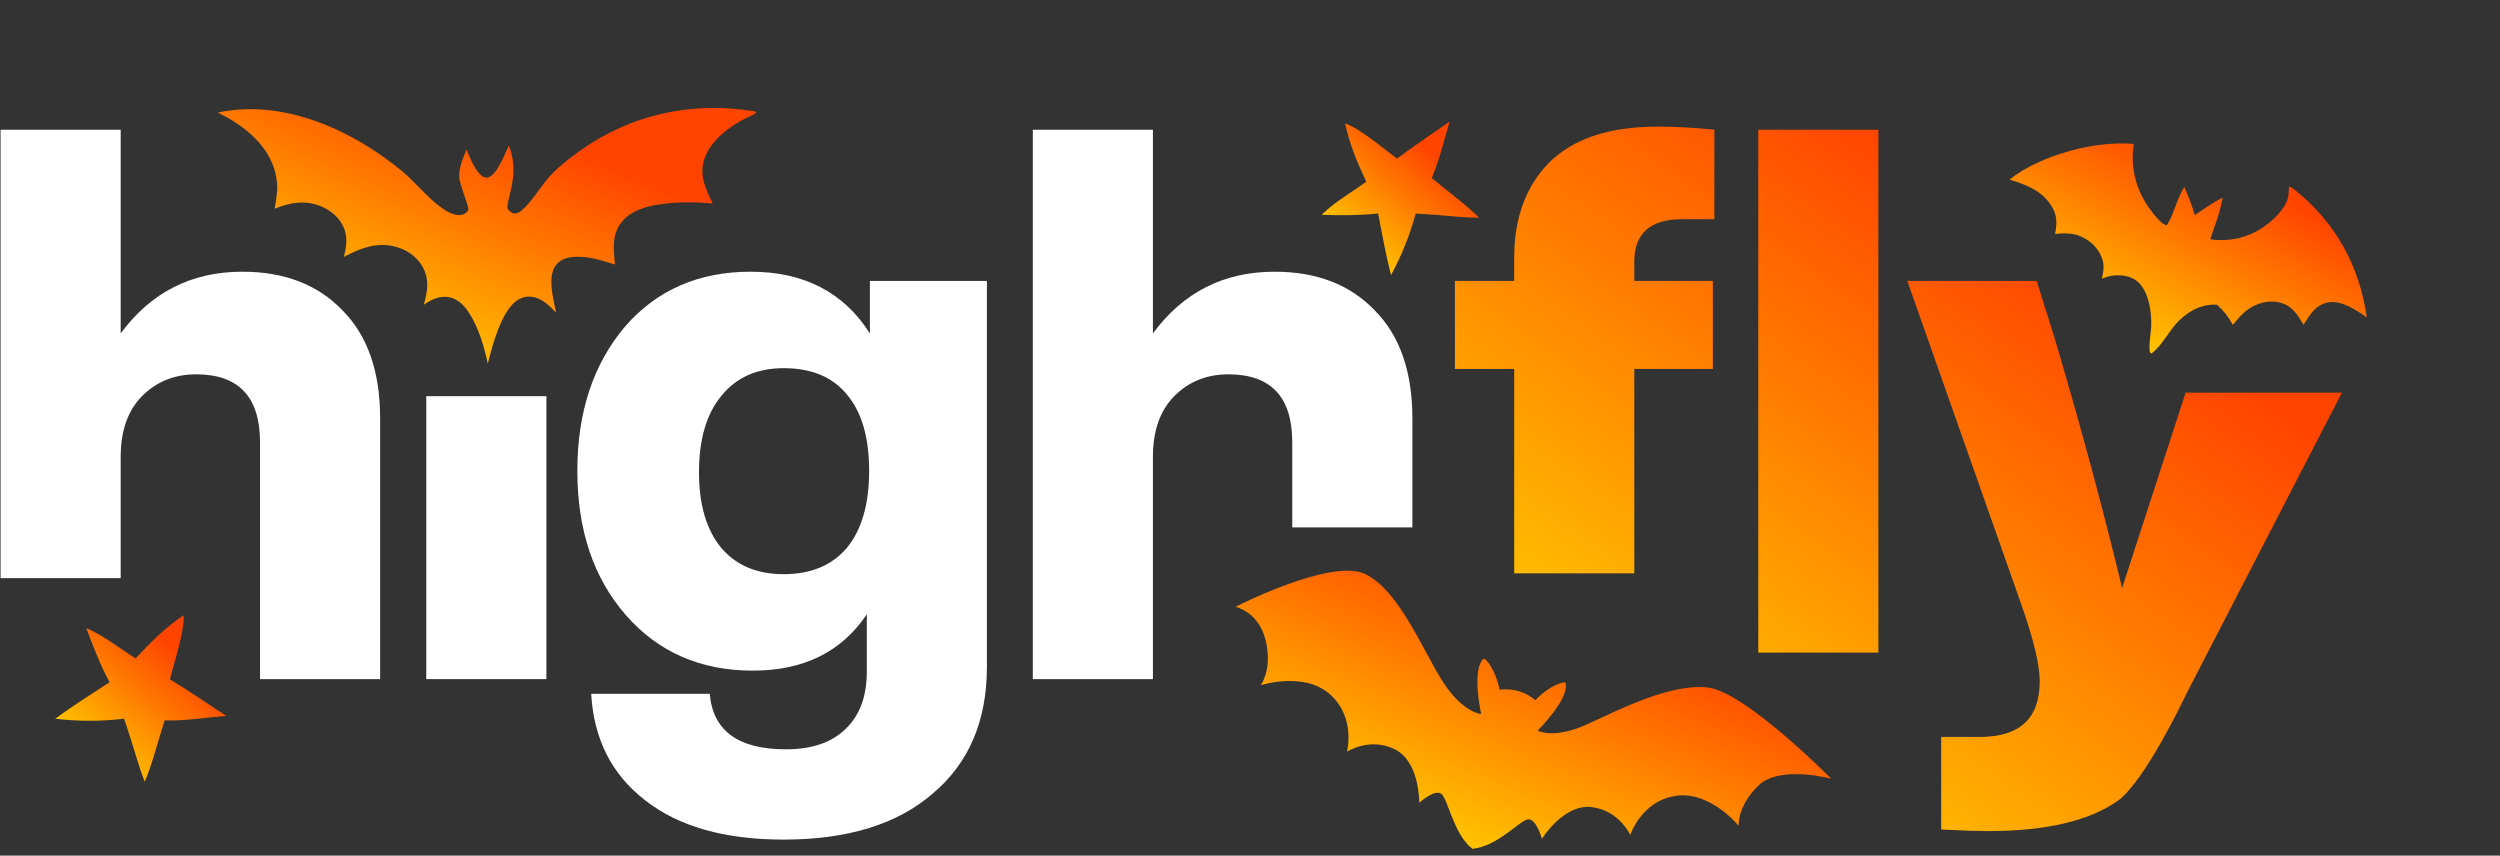 <svg width="187" height="64" viewBox="0 0 187 64" fill="none" xmlns="http://www.w3.org/2000/svg">
<rect x="0" y="0" width="187" height="64" fill="#333333" stroke="none"/>
<path d="M113.262 19.284V21.015H108.828V27.594H113.262V42.885H122.246V27.594H128.12V21.015H122.246V19.572C122.246 17.456 123.436 16.398 125.817 16.398H128.235V9.703C126.738 9.549 125.318 9.472 123.974 9.472C120.404 9.472 117.716 10.357 115.911 12.127C114.146 13.897 113.262 16.283 113.262 19.284ZM163.485 29.37L158.733 43.985C157.275 37.944 155.586 31.692 153.666 25.228L152.342 21.015H142.667L151.189 45.197C152.111 47.814 152.571 49.738 152.571 50.968C152.571 53.739 151.075 55.124 148.08 55.124H145.2V62.049C146.813 62.127 147.984 62.165 148.713 62.165C153.014 62.165 156.238 61.416 158.389 59.914C160.461 58.452 163.514 51.95 163.514 51.95L175.174 29.37H163.485ZM131.518 9.703V48.817H140.501V9.703H131.518Z" fill="url(#paint0_linear_20433_748)"/>
<path fill-rule="evenodd" clip-rule="evenodd" d="M56.143 20.324C60.135 20.324 63.111 21.863 65.068 24.941V21.016H73.821V49.873C73.821 53.913 72.478 57.069 69.79 59.339C67.142 61.648 63.417 62.802 58.618 62.802C54.204 62.802 50.748 61.821 48.253 59.858C45.758 57.934 44.413 55.279 44.221 51.894H53.09C53.32 54.664 55.221 56.049 58.791 56.049C60.748 56.049 62.247 55.53 63.283 54.491C64.32 53.49 64.838 52.067 64.838 50.221V45.949C62.956 48.757 60.115 50.163 56.315 50.163C52.399 50.163 49.231 48.778 46.812 46.007C44.394 43.237 43.185 39.639 43.185 35.214C43.185 30.828 44.376 27.23 46.755 24.421C49.136 21.69 52.264 20.324 56.143 20.324ZM58.618 27.539C56.623 27.539 55.068 28.231 53.954 29.616C52.841 30.962 52.284 32.867 52.284 35.33C52.284 37.753 52.84 39.639 53.954 40.986C55.068 42.293 56.623 42.948 58.618 42.948C60.653 42.948 62.227 42.293 63.34 40.986C64.454 39.639 65.011 37.715 65.011 35.214C65.011 32.713 64.454 30.809 63.34 29.5C62.265 28.192 60.691 27.539 58.618 27.539Z" fill="white"/>
<path d="M9.027 24.941C11.292 21.863 14.326 20.324 18.126 20.324C21.274 20.324 23.769 21.286 25.612 23.209C27.492 25.095 28.433 27.789 28.434 31.29V50.798H19.45V33.08C19.45 29.693 17.857 28 14.67 28C13.058 28.001 11.713 28.539 10.639 29.616C9.565 30.693 9.027 32.214 9.027 34.175V43.243H0.043V9.704H9.027V24.941Z" fill="white"/>
<path d="M86.238 24.941C88.503 21.863 91.537 20.324 95.337 20.324C98.486 20.324 100.98 21.286 102.823 23.209C104.704 25.095 105.645 27.789 105.646 31.29V39.45H96.661V33.08C96.661 29.693 95.068 28.001 91.882 28C90.269 28 88.925 28.539 87.851 29.616C86.776 30.693 86.238 32.213 86.238 34.175V50.798H77.254V9.704H86.238V24.941Z" fill="white"/>
<path d="M40.87 50.797H31.886V29.634H40.87V50.797Z" fill="white"/>
<path d="M56.495 8.339L56.571 8.388C56.496 8.568 56.123 8.676 55.943 8.763C54.65 9.386 53.139 10.475 52.681 11.906C52.285 13.143 52.786 14.144 53.315 15.225C52.339 15.134 51.374 15.096 50.396 15.172C49.082 15.274 47.41 15.492 46.52 16.585C45.732 17.553 45.898 18.64 45.995 19.786C44.949 19.451 43.758 19.073 42.646 19.25C42.202 19.32 41.789 19.523 41.534 19.905C40.936 20.803 41.407 22.397 41.595 23.39C41.147 22.916 40.659 22.421 40.011 22.245C39.563 22.123 39.108 22.193 38.716 22.443C37.513 23.211 36.818 25.867 36.487 27.204C36.21 25.905 35.807 24.517 35.078 23.394C34.73 22.858 34.236 22.341 33.581 22.226C32.884 22.102 32.255 22.407 31.698 22.797C31.961 21.892 32.12 21.013 31.697 20.12C31.316 19.317 30.563 18.751 29.725 18.493C28.286 18.05 26.986 18.544 25.727 19.215C25.896 18.486 26.024 17.84 25.746 17.109C25.451 16.334 24.803 15.772 24.055 15.451C22.852 14.935 21.708 15.136 20.545 15.612C20.638 15.129 20.696 14.653 20.74 14.163C20.743 13.887 20.722 13.613 20.679 13.34C20.635 13.068 20.569 12.801 20.481 12.539C19.83 10.603 18.056 9.286 16.297 8.42C21.198 7.364 26.388 9.74 30.091 12.815C31.215 13.749 32.212 15.112 33.48 15.831C33.787 16.005 34.292 16.171 34.641 16.037C34.79 15.98 34.993 15.85 35.028 15.677C35.081 15.419 34.365 13.788 34.349 13.237C34.328 12.517 34.62 11.846 34.898 11.197C35.166 11.809 35.427 12.534 35.894 13.026C36.067 13.208 36.215 13.291 36.472 13.296C37.234 13.038 37.711 11.565 38.07 10.882C38.535 12.173 38.476 13.106 38.164 14.424C38.073 14.808 37.965 15.184 37.949 15.58C38.072 15.742 38.191 15.892 38.401 15.949C38.661 16.018 38.895 15.857 39.079 15.692C39.756 15.082 40.283 14.214 40.857 13.503C41.55 12.645 42.485 11.919 43.376 11.281C47.228 8.525 51.851 7.549 56.495 8.339V8.339Z" fill="url(#paint1_linear_20433_748)"/>
<path d="M171.655 14.205C171.497 14.083 171.411 13.994 171.208 13.96C171.203 14.194 171.203 14.438 171.167 14.67C171.04 15.487 170.155 16.356 169.511 16.837C168.312 17.742 166.807 18.123 165.322 17.895C165.686 16.827 166.055 15.902 166.258 14.775C165.524 15.153 164.856 15.626 164.173 16.087C163.958 15.363 163.696 14.67 163.382 13.984C163.33 14.072 163.281 14.162 163.23 14.251C162.831 14.955 162.471 16.349 162.06 16.853C161.663 16.765 161.143 16.086 160.891 15.748C159.787 14.268 159.328 12.591 159.607 10.768C156.709 10.496 152.604 11.611 150.312 13.431C151.47 13.799 152.56 14.167 153.31 15.201C153.891 16.002 153.886 16.592 153.72 17.509C154.293 17.421 154.771 17.436 155.334 17.565C156.045 17.808 156.657 18.238 157.035 18.902C157.422 19.582 157.412 20.111 157.214 20.837C157.516 20.733 157.814 20.632 158.135 20.605C158.763 20.553 159.454 20.657 159.933 21.099C160.741 21.844 160.965 23.417 160.907 24.47C160.877 25.01 160.754 25.598 160.788 26.133C160.799 26.295 160.789 26.344 160.914 26.452C161.754 25.854 162.26 24.662 163.041 23.933C163.799 23.225 164.674 22.749 165.732 22.791L165.843 22.797C166.344 23.261 166.695 23.707 167.019 24.302C167.385 23.858 167.737 23.416 168.222 23.095C168.888 22.655 169.712 22.433 170.501 22.623C171.437 22.848 171.852 23.52 172.301 24.296C172.437 24.082 172.577 23.871 172.719 23.661C173.073 23.14 173.544 22.708 174.189 22.611C175.17 22.463 176.271 23.202 177.036 23.748C176.492 19.876 174.696 16.651 171.655 14.205L171.655 14.205Z" fill="url(#paint2_linear_20433_748)"/>
<path d="M13.734 46.02C13.8 47.246 13.03 49.545 12.705 50.806C14.132 51.671 15.516 52.635 16.915 53.547C15.38 53.664 13.86 53.935 12.317 53.886C11.814 55.422 11.449 56.979 10.828 58.477C10.419 57.439 10.117 56.349 9.784 55.282L9.281 53.758C7.54 53.967 5.865 53.964 4.125 53.761C5.438 52.793 6.83 51.925 8.195 51.032C7.5 49.729 6.963 48.367 6.457 46.981C7.781 47.555 8.925 48.481 10.142 49.252C11.263 48.047 12.365 46.941 13.734 46.02L13.734 46.02Z" fill="url(#paint3_linear_20433_748)"/>
<path d="M100.613 9.23C101.725 9.61 103.492 11.121 104.497 11.863C105.776 10.899 107.128 10.01 108.439 9.088C107.994 10.5 107.69 11.953 107.093 13.313C108.278 14.311 109.53 15.196 110.639 16.286C109.57 16.28 108.493 16.158 107.427 16.073L105.892 15.976C105.454 17.605 104.852 19.098 104.047 20.578C103.658 19.059 103.385 17.506 103.081 15.969C101.674 16.122 100.272 16.113 98.859 16.068C99.844 15.092 101.076 14.403 102.198 13.593C101.529 12.162 100.941 10.782 100.613 9.23L100.613 9.23Z" fill="url(#paint4_linear_20433_748)"/>
<path d="M127.792 51.435C124.983 51.071 121.159 53.074 118.683 54.192C116.207 55.31 115.018 54.653 115.018 54.653C115.018 54.653 117.514 52.156 117.077 51.028C115.963 51.162 114.842 52.371 114.842 52.371C114.12 51.761 113.239 51.476 112.166 51.584C112.166 51.584 111.874 49.96 111.009 49.244C110.033 49.957 110.788 53.409 110.788 53.409C110.788 53.409 109.433 53.319 107.952 51.037C106.471 48.756 104.672 44.151 102.111 42.937C99.551 41.723 92.414 45.393 92.414 45.393C92.414 45.393 94.151 45.75 94.672 47.903C95.193 50.056 94.305 51.256 94.305 51.256C94.305 51.256 97.529 50.204 99.479 51.931C101.43 53.658 100.754 56.228 100.754 56.228C100.754 56.228 102.461 55.114 104.336 56.05C106.211 56.986 106.159 60.047 106.159 60.047C106.159 60.047 107.31 59.001 107.813 59.379C108.29 59.738 108.75 62.436 110.135 63.49C112.034 63.312 113.709 61.331 114.304 61.288C114.932 61.241 115.336 62.745 115.336 62.745C115.336 62.745 116.942 60.14 119.024 60.368C121.107 60.595 121.943 62.456 121.943 62.456C121.943 62.456 122.76 59.928 125.332 59.53C127.904 59.133 130.05 61.763 130.05 61.763C130.05 61.763 129.949 60.272 131.548 58.742C133.147 57.213 136.975 58.247 136.975 58.247C136.975 58.247 130.601 51.8 127.792 51.435V51.435Z" fill="url(#paint5_linear_20433_748)"/>
<defs>
<linearGradient id="paint0_linear_20433_748" x1="147.253" y1="14.32" x2="120.479" y2="51.948" gradientUnits="userSpaceOnUse">
<stop stop-color="#FF4400"/>
<stop offset="1" stop-color="#FFC400"/>
</linearGradient>
<linearGradient id="paint1_linear_20433_748" x1="39.622" y1="9.834" x2="32.209" y2="27.256" gradientUnits="userSpaceOnUse">
<stop stop-color="#FF4400"/>
<stop offset="1" stop-color="#FFC400"/>
</linearGradient>
<linearGradient id="paint2_linear_20433_748" x1="165.789" y1="12.174" x2="158.812" y2="25.41" gradientUnits="userSpaceOnUse">
<stop stop-color="#FF4400"/>
<stop offset="1" stop-color="#FFC400"/>
</linearGradient>
<linearGradient id="paint3_linear_20433_748" x1="11.532" y1="47.166" x2="4.895" y2="54.773" gradientUnits="userSpaceOnUse">
<stop stop-color="#FF4400"/>
<stop offset="1" stop-color="#FFC400"/>
</linearGradient>
<linearGradient id="paint4_linear_20433_748" x1="105.682" y1="10.145" x2="99.558" y2="17.153" gradientUnits="userSpaceOnUse">
<stop stop-color="#FF4400"/>
<stop offset="1" stop-color="#FFC400"/>
</linearGradient>
<linearGradient id="paint5_linear_20433_748" x1="118.222" y1="44.604" x2="110.259" y2="63.647" gradientUnits="userSpaceOnUse">
<stop stop-color="#FF4400"/>
<stop offset="1" stop-color="#FFC400"/>
</linearGradient>
</defs>
</svg>
